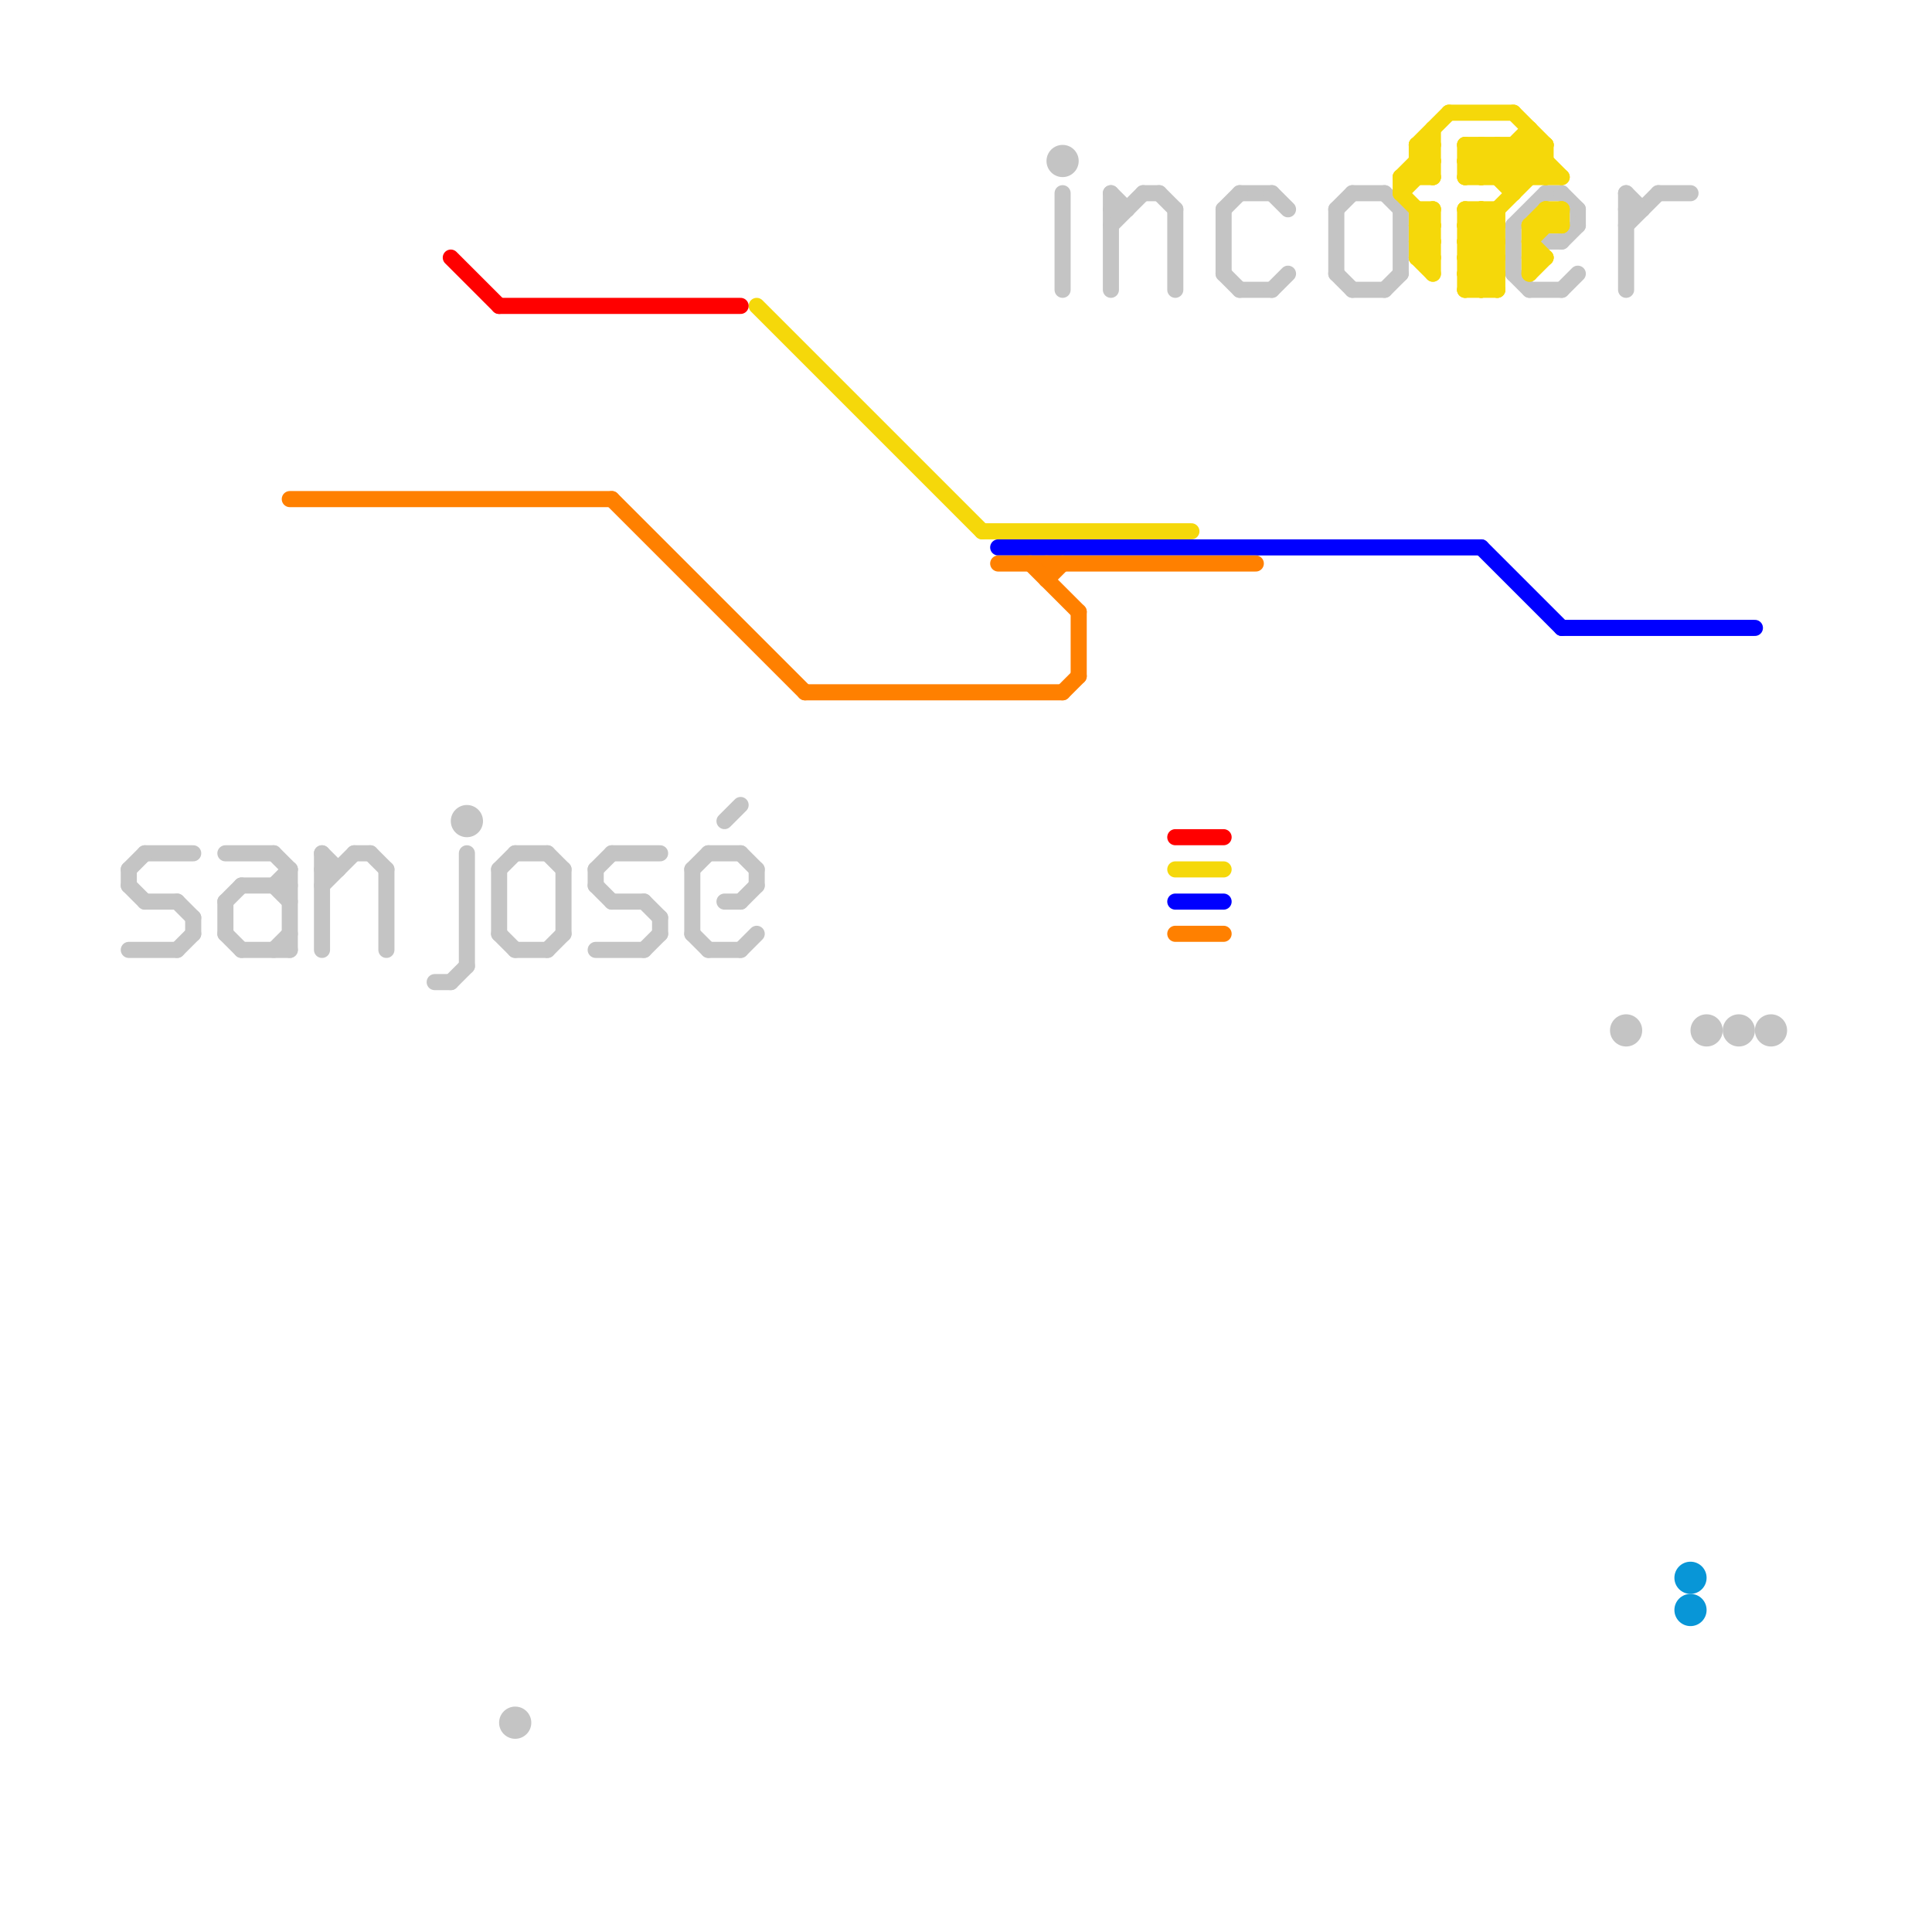 
<svg version="1.1" xmlns="http://www.w3.org/2000/svg" viewBox="0 0 120 120">
<style>text { font: 1px Helvetica; font-weight: 600; white-space: pre; dominant-baseline: central; } line { stroke-width: 1; fill: none; stroke-linecap: round; stroke-linejoin: round; } .c0 { stroke: #c4c4c4 } .c1 { stroke: #f5d80a } .c2 { stroke: #0896d7 } .c3 { stroke: #0000ff } .c4 { stroke: #ff0000 } .c5 { stroke: #ff8000 } .w1 { stroke-width: 1; }</style><defs><g id="wm-xf"><circle r="1.2" fill="#000"/><circle r="0.9" fill="#fff"/><circle r="0.6" fill="#000"/><circle r="0.3" fill="#fff"/></g><g id="wm"><circle r="0.6" fill="#000"/><circle r="0.3" fill="#fff"/></g></defs><line class="c0 " x1="34" y1="53" x2="35" y2="54"/><line class="c0 " x1="94" y1="17" x2="95" y2="18"/><line class="c0 " x1="94" y1="14" x2="96" y2="12"/><line class="c0 " x1="98" y1="13" x2="98" y2="14"/><line class="c0 " x1="37" y1="55" x2="38" y2="56"/><line class="c0 " x1="69" y1="12" x2="70" y2="13"/><line class="c0 " x1="20" y1="54" x2="21" y2="54"/><line class="c0 " x1="83" y1="13" x2="84" y2="12"/><line class="c0 " x1="32" y1="59" x2="34" y2="59"/><line class="c0 " x1="44" y1="53" x2="46" y2="53"/><line class="c0 " x1="17" y1="59" x2="18" y2="58"/><line class="c0 " x1="20" y1="53" x2="21" y2="54"/><line class="c0 " x1="77" y1="18" x2="79" y2="18"/><line class="c0 " x1="77" y1="12" x2="79" y2="12"/><line class="c0 " x1="86" y1="12" x2="87" y2="13"/><line class="c0 " x1="94" y1="14" x2="94" y2="17"/><line class="c0 " x1="46" y1="56" x2="47" y2="55"/><line class="c0 " x1="46" y1="53" x2="47" y2="54"/><line class="c0 " x1="96" y1="12" x2="97" y2="12"/><line class="c0 " x1="103" y1="12" x2="105" y2="12"/><line class="c0 " x1="34" y1="59" x2="35" y2="58"/><line class="c0 " x1="31" y1="58" x2="32" y2="59"/><line class="c0 " x1="83" y1="17" x2="84" y2="18"/><line class="c0 " x1="28" y1="61" x2="29" y2="60"/><line class="c0 " x1="76" y1="13" x2="76" y2="17"/><line class="c0 " x1="29" y1="53" x2="29" y2="60"/><line class="c0 " x1="97" y1="12" x2="98" y2="13"/><line class="c0 " x1="9" y1="53" x2="12" y2="53"/><line class="c0 " x1="17" y1="55" x2="18" y2="54"/><line class="c0 " x1="47" y1="54" x2="47" y2="55"/><line class="c0 " x1="69" y1="12" x2="69" y2="18"/><line class="c0 " x1="11" y1="56" x2="12" y2="57"/><line class="c0 " x1="83" y1="13" x2="83" y2="17"/><line class="c0 " x1="14" y1="58" x2="15" y2="59"/><line class="c0 " x1="101" y1="14" x2="103" y2="12"/><line class="c0 " x1="17" y1="55" x2="18" y2="56"/><line class="c0 " x1="40" y1="56" x2="41" y2="57"/><line class="c0 " x1="8" y1="54" x2="8" y2="55"/><line class="c0 " x1="43" y1="58" x2="44" y2="59"/><line class="c0 " x1="15" y1="59" x2="18" y2="59"/><line class="c0 " x1="86" y1="18" x2="87" y2="17"/><line class="c0 " x1="35" y1="54" x2="35" y2="58"/><line class="c0 " x1="101" y1="12" x2="102" y2="13"/><line class="c0 " x1="40" y1="59" x2="41" y2="58"/><line class="c0 " x1="14" y1="53" x2="17" y2="53"/><line class="c0 " x1="84" y1="18" x2="86" y2="18"/><line class="c0 " x1="69" y1="14" x2="71" y2="12"/><line class="c0 " x1="45" y1="56" x2="46" y2="56"/><line class="c0 " x1="9" y1="56" x2="11" y2="56"/><line class="c0 " x1="11" y1="59" x2="12" y2="58"/><line class="c0 " x1="23" y1="53" x2="24" y2="54"/><line class="c0 " x1="31" y1="54" x2="32" y2="53"/><line class="c0 " x1="95" y1="18" x2="97" y2="18"/><line class="c0 " x1="73" y1="13" x2="73" y2="18"/><line class="c0 " x1="38" y1="56" x2="40" y2="56"/><line class="c0 " x1="97" y1="18" x2="98" y2="17"/><line class="c0 " x1="27" y1="61" x2="28" y2="61"/><line class="c0 " x1="79" y1="12" x2="80" y2="13"/><line class="c0 " x1="71" y1="12" x2="72" y2="12"/><line class="c0 " x1="8" y1="55" x2="9" y2="56"/><line class="c0 " x1="22" y1="53" x2="23" y2="53"/><line class="c0 " x1="69" y1="13" x2="70" y2="13"/><line class="c0 " x1="45" y1="51" x2="46" y2="50"/><line class="c0 " x1="43" y1="54" x2="44" y2="53"/><line class="c0 " x1="101" y1="12" x2="101" y2="18"/><line class="c0 " x1="97" y1="15" x2="98" y2="14"/><line class="c0 " x1="12" y1="57" x2="12" y2="58"/><line class="c0 " x1="31" y1="54" x2="31" y2="58"/><line class="c0 " x1="14" y1="56" x2="15" y2="55"/><line class="c0 " x1="46" y1="59" x2="47" y2="58"/><line class="c0 " x1="76" y1="13" x2="77" y2="12"/><line class="c0 " x1="24" y1="54" x2="24" y2="59"/><line class="c0 " x1="18" y1="54" x2="18" y2="59"/><line class="c0 " x1="15" y1="55" x2="18" y2="55"/><line class="c0 " x1="37" y1="59" x2="40" y2="59"/><line class="c0 " x1="87" y1="13" x2="87" y2="17"/><line class="c0 " x1="8" y1="59" x2="11" y2="59"/><line class="c0 " x1="14" y1="56" x2="14" y2="58"/><line class="c0 " x1="37" y1="54" x2="37" y2="55"/><line class="c0 " x1="20" y1="53" x2="20" y2="59"/><line class="c0 " x1="84" y1="12" x2="86" y2="12"/><line class="c0 " x1="79" y1="18" x2="80" y2="17"/><line class="c0 " x1="32" y1="53" x2="34" y2="53"/><line class="c0 " x1="41" y1="57" x2="41" y2="58"/><line class="c0 " x1="43" y1="54" x2="43" y2="58"/><line class="c0 " x1="72" y1="12" x2="73" y2="13"/><line class="c0 " x1="37" y1="54" x2="38" y2="53"/><line class="c0 " x1="38" y1="53" x2="41" y2="53"/><line class="c0 " x1="8" y1="54" x2="9" y2="53"/><line class="c0 " x1="66" y1="12" x2="66" y2="18"/><line class="c0 " x1="76" y1="17" x2="77" y2="18"/><line class="c0 " x1="101" y1="13" x2="102" y2="13"/><line class="c0 " x1="17" y1="53" x2="18" y2="54"/><line class="c0 " x1="44" y1="59" x2="46" y2="59"/><line class="c0 " x1="20" y1="55" x2="22" y2="53"/><line class="c0 " x1="96" y1="15" x2="97" y2="15"/><circle cx="66" cy="10" r="1" fill="#c4c4c4" /><circle cx="108" cy="64" r="1" fill="#c4c4c4" /><circle cx="32" cy="107" r="1" fill="#c4c4c4" /><circle cx="29" cy="51" r="1" fill="#c4c4c4" /><circle cx="106" cy="64" r="1" fill="#c4c4c4" /><circle cx="101" cy="64" r="1" fill="#c4c4c4" /><circle cx="110" cy="64" r="1" fill="#c4c4c4" /><line class="c1 " x1="92" y1="18" x2="93" y2="17"/><line class="c1 " x1="91" y1="16" x2="93" y2="16"/><line class="c1 " x1="88" y1="13" x2="89" y2="13"/><line class="c1 " x1="91" y1="18" x2="93" y2="18"/><line class="c1 " x1="91" y1="10" x2="92" y2="11"/><line class="c1 " x1="96" y1="9" x2="96" y2="11"/><line class="c1 " x1="88" y1="9" x2="89" y2="10"/><line class="c1 " x1="47" y1="19" x2="61" y2="33"/><line class="c1 " x1="88" y1="9" x2="88" y2="11"/><line class="c1 " x1="91" y1="11" x2="93" y2="9"/><line class="c1 " x1="88" y1="13" x2="88" y2="16"/><line class="c1 " x1="88" y1="15" x2="89" y2="14"/><line class="c1 " x1="91" y1="13" x2="93" y2="15"/><line class="c1 " x1="91" y1="15" x2="93" y2="17"/><line class="c1 " x1="88" y1="14" x2="89" y2="13"/><line class="c1 " x1="89" y1="8" x2="89" y2="11"/><line class="c1 " x1="95" y1="15" x2="97" y2="13"/><line class="c1 " x1="61" y1="33" x2="74" y2="33"/><line class="c1 " x1="88" y1="16" x2="89" y2="16"/><line class="c1 " x1="96" y1="13" x2="97" y2="13"/><line class="c1 " x1="91" y1="11" x2="97" y2="11"/><line class="c1 " x1="88" y1="10" x2="89" y2="10"/><line class="c1 " x1="88" y1="15" x2="89" y2="16"/><line class="c1 " x1="87" y1="11" x2="89" y2="9"/><line class="c1 " x1="88" y1="14" x2="89" y2="15"/><line class="c1 " x1="95" y1="15" x2="96" y2="16"/><line class="c1 " x1="95" y1="17" x2="96" y2="16"/><line class="c1 " x1="91" y1="9" x2="94" y2="12"/><line class="c1 " x1="94" y1="9" x2="94" y2="12"/><line class="c1 " x1="92" y1="9" x2="92" y2="11"/><line class="c1 " x1="73" y1="54" x2="76" y2="54"/><line class="c1 " x1="87" y1="11" x2="89" y2="11"/><line class="c1 " x1="92" y1="9" x2="94" y2="11"/><line class="c1 " x1="91" y1="16" x2="93" y2="18"/><line class="c1 " x1="91" y1="15" x2="96" y2="10"/><line class="c1 " x1="94" y1="7" x2="96" y2="9"/><line class="c1 " x1="94" y1="9" x2="96" y2="11"/><line class="c1 " x1="89" y1="13" x2="89" y2="17"/><line class="c1 " x1="91" y1="10" x2="96" y2="10"/><line class="c1 " x1="91" y1="9" x2="91" y2="11"/><line class="c1 " x1="91" y1="17" x2="93" y2="15"/><line class="c1 " x1="93" y1="9" x2="93" y2="11"/><line class="c1 " x1="95" y1="14" x2="96" y2="13"/><line class="c1 " x1="91" y1="14" x2="92" y2="13"/><line class="c1 " x1="93" y1="9" x2="95" y2="11"/><line class="c1 " x1="91" y1="17" x2="93" y2="17"/><line class="c1 " x1="91" y1="9" x2="96" y2="9"/><line class="c1 " x1="88" y1="14" x2="89" y2="14"/><line class="c1 " x1="91" y1="13" x2="91" y2="18"/><line class="c1 " x1="91" y1="17" x2="92" y2="18"/><line class="c1 " x1="96" y1="13" x2="97" y2="14"/><line class="c1 " x1="88" y1="10" x2="89" y2="11"/><line class="c1 " x1="88" y1="9" x2="89" y2="9"/><line class="c1 " x1="91" y1="14" x2="93" y2="14"/><line class="c1 " x1="93" y1="13" x2="93" y2="18"/><line class="c1 " x1="97" y1="13" x2="97" y2="14"/><line class="c1 " x1="92" y1="13" x2="92" y2="18"/><line class="c1 " x1="91" y1="14" x2="93" y2="16"/><line class="c1 " x1="95" y1="9" x2="97" y2="11"/><line class="c1 " x1="92" y1="11" x2="95" y2="8"/><line class="c1 " x1="93" y1="11" x2="95" y2="9"/><line class="c1 " x1="95" y1="8" x2="95" y2="11"/><line class="c1 " x1="88" y1="16" x2="89" y2="15"/><line class="c1 " x1="88" y1="15" x2="89" y2="15"/><line class="c1 " x1="91" y1="13" x2="93" y2="13"/><line class="c1 " x1="87" y1="12" x2="89" y2="10"/><line class="c1 " x1="91" y1="15" x2="93" y2="15"/><line class="c1 " x1="95" y1="16" x2="96" y2="16"/><line class="c1 " x1="94" y1="11" x2="96" y2="9"/><line class="c1 " x1="95" y1="14" x2="95" y2="17"/><line class="c1 " x1="95" y1="14" x2="97" y2="14"/><line class="c1 " x1="90" y1="7" x2="94" y2="7"/><line class="c1 " x1="88" y1="16" x2="89" y2="17"/><line class="c1 " x1="92" y1="13" x2="93" y2="14"/><line class="c1 " x1="91" y1="16" x2="93" y2="14"/><line class="c1 " x1="91" y1="18" x2="93" y2="16"/><line class="c1 " x1="91" y1="10" x2="92" y2="9"/><line class="c1 " x1="88" y1="9" x2="90" y2="7"/><line class="c1 " x1="87" y1="11" x2="87" y2="12"/><line class="c1 " x1="87" y1="12" x2="89" y2="14"/><line class="c1 " x1="96" y1="13" x2="96" y2="14"/><circle cx="105" cy="98" r="1" fill="#0896d7" /><circle cx="105" cy="100" r="1" fill="#0896d7" /><line class="c3 " x1="62" y1="34" x2="92" y2="34"/><line class="c3 " x1="97" y1="39" x2="109" y2="39"/><line class="c3 " x1="73" y1="56" x2="76" y2="56"/><line class="c3 " x1="92" y1="34" x2="97" y2="39"/><line class="c4 " x1="28" y1="16" x2="31" y2="19"/><line class="c4 " x1="31" y1="19" x2="46" y2="19"/><line class="c4 " x1="73" y1="52" x2="76" y2="52"/><line class="c5 " x1="65" y1="35" x2="65" y2="36"/><line class="c5 " x1="73" y1="58" x2="76" y2="58"/><line class="c5 " x1="62" y1="35" x2="78" y2="35"/><line class="c5 " x1="38" y1="31" x2="50" y2="43"/><line class="c5 " x1="18" y1="31" x2="38" y2="31"/><line class="c5 " x1="66" y1="43" x2="67" y2="42"/><line class="c5 " x1="67" y1="38" x2="67" y2="42"/><line class="c5 " x1="64" y1="35" x2="67" y2="38"/><line class="c5 " x1="65" y1="36" x2="66" y2="35"/><line class="c5 " x1="50" y1="43" x2="66" y2="43"/>
</svg>

